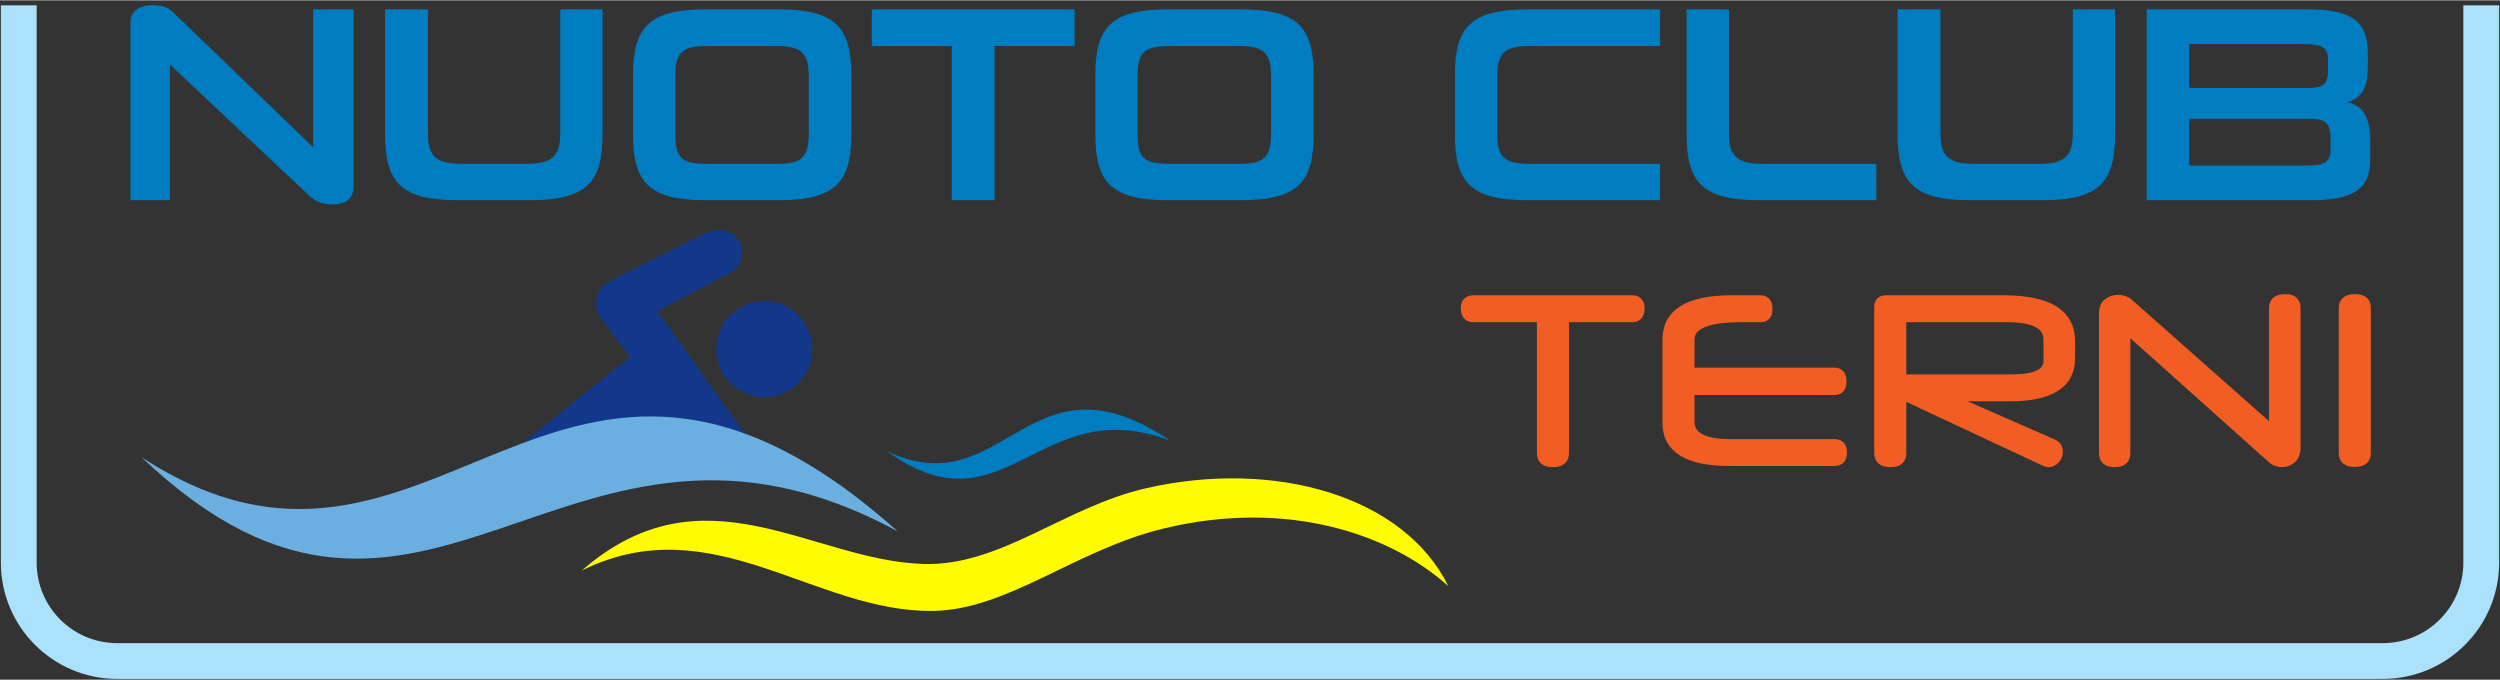 <?xml version="1.0" encoding="UTF-8" standalone="no"?>
<!DOCTYPE svg PUBLIC "-//W3C//DTD SVG 1.1//EN" "http://www.w3.org/Graphics/SVG/1.1/DTD/svg11.dtd">
<svg xmlns="http://www.w3.org/2000/svg" xmlns:xlink="http://www.w3.org/1999/xlink" xmlns:serif="http://www.serif.com/" width="250" height="68" viewBox="0 0 736 200" version="1.1" xml:space="preserve" style="fill-rule:evenodd;clip-rule:evenodd;stroke-miterlimit:10;"><rect x="0" y="0" width="736" height="200" fill="#333333" stroke="none"/><g id="Objects"><path d="M725.209,165.555c-0,13.061 -10.628,23.686 -23.693,23.686l-667.034,-0c-13.063,-0 -23.69,-10.625 -23.69,-23.686l-0,-164.09l-10.536,-0l-0,164.09c-0,18.87 15.355,34.221 34.226,34.221l667.034,-0c18.873,-0 34.228,-15.351 34.228,-34.221l-0,-164.09l-10.535,-0l-0,164.09Z" style="fill:#abe1fa;fill-rule:nonzero;"/><path d="M90.967,57.448l-40.946,-38.56l-0,39.959l-11.617,0l-0,-52.233c-0,-3.544 2.718,-5.19 6.673,-5.19c2.801,0 4.614,0.823 5.85,2.06l41.275,39.792l-0,-40.617l11.866,0l-0,52.234c-0,3.707 -2.554,5.19 -6.262,5.19c-2.638,0 -4.86,-0.741 -6.839,-2.635" style="fill:#007dc0;fill-rule:nonzero;"/><path d="M134.795,58.847c-16.562,0 -21.422,-5.107 -21.422,-19.278l-0,-36.91l12.606,0l-0,36.497c-0,6.921 2.554,8.982 10.051,8.982l18.868,0c7.496,0 10.049,-2.061 10.049,-9.063l-0,-36.416l12.443,0l-0,36.91c-0,14.171 -4.861,19.278 -21.503,19.278l-21.092,0Z" style="fill:#007dc0;fill-rule:nonzero;"/><path d="M238.105,22.514c0,-7.002 -2.141,-9.063 -9.474,-9.063l-20.268,0c-7.908,0 -9.556,2.061 -9.556,9.063l0,16.561c0,7.332 1.648,9.063 9.556,9.063l20.268,0c7.333,0 9.474,-1.731 9.474,-9.063l0,-16.561Zm-30.317,36.333c-16.562,0 -21.421,-5.107 -21.421,-19.278l0,-17.631c0,-14.172 4.859,-19.279 21.421,-19.279l21.337,0c16.643,0 21.503,5.107 21.503,19.279l0,17.631c0,14.171 -4.86,19.278 -21.503,19.278l-21.337,0Z" style="fill:#007dc0;fill-rule:nonzero;"/><path d="M280.201,58.847l0,-45.396l-23.562,0l0,-10.792l59.73,0l0,10.792l-23.562,0l0,45.396l-12.606,0Z" style="fill:#007dc0;fill-rule:nonzero;"/><path d="M374.205,22.514c-0,-7.002 -2.143,-9.063 -9.476,-9.063l-20.266,0c-7.909,0 -9.558,2.061 -9.558,9.063l-0,16.561c-0,7.332 1.649,9.063 9.558,9.063l20.266,0c7.333,0 9.476,-1.731 9.476,-9.063l-0,-16.561Zm-30.318,36.333c-16.561,0 -21.422,-5.107 -21.422,-19.278l-0,-17.631c-0,-14.172 4.861,-19.279 21.422,-19.279l21.339,0c16.639,0 21.502,5.107 21.502,19.279l-0,17.631c-0,14.171 -4.863,19.278 -21.502,19.278l-21.339,0Z" style="fill:#007dc0;fill-rule:nonzero;"/><path d="M449.75,58.847c-16.561,0 -21.422,-5.107 -21.422,-19.278l-0,-17.631c-0,-14.172 4.861,-19.279 21.422,-19.279l38.969,0l-0,10.792l-38.394,0c-7.662,0 -9.555,2.226 -9.555,9.146l-0,16.478c-0,7.002 1.893,9.063 9.638,9.063l38.311,0l-0,10.709l-38.969,0Z" style="fill:#007dc0;fill-rule:nonzero;"/><path d="M517.965,58.847c-16.562,0 -21.423,-5.107 -21.423,-19.278l-0,-36.91l12.443,0l-0,36.416c-0,6.508 2.141,9.063 10.05,9.063l33.368,0l-0,10.709l-34.438,0Z" style="fill:#007dc0;fill-rule:nonzero;"/><path d="M580.082,58.847c-16.561,0 -21.421,-5.107 -21.421,-19.278l-0,-36.91l12.605,0l-0,36.497c-0,6.921 2.553,8.982 10.052,8.982l18.868,0c7.496,0 10.049,-2.061 10.049,-9.063l-0,-36.416l12.443,0l-0,36.91c-0,14.171 -4.863,19.278 -21.504,19.278l-21.092,0Z" style="fill:#007dc0;fill-rule:nonzero;"/><path d="M644.508,34.874l-0,13.759l35.013,-0c4.697,-0 6.592,-1.071 6.592,-4.531l-0,-3.461c-0,-4.615 -1.649,-5.767 -6.181,-5.767l-35.424,-0Zm-0,-21.998l-0,12.935l35.096,-0c4.367,-0 5.766,-1.236 5.766,-4.943l-0,-3.543c-0,-3.378 -1.729,-4.449 -7.002,-4.449l-33.86,-0Zm-12.524,-10.216l47.374,-0c12.77,-0 17.713,3.377 17.713,12.77l-0,4.614c-0,6.59 -2.555,8.979 -6.097,9.968c4.037,0.824 6.839,3.378 6.839,11.699l-0,4.943c-0,8.899 -4.863,12.194 -17.632,12.194l-48.197,-0l-0,-56.188Z" style="fill:#007dc0;fill-rule:nonzero;"/><path d="M171.269,167.873c38.361,-19.027 68.465,12.409 103.465,11.88c22.062,-0.332 41.877,-18.036 68.026,-24.303c36.367,-8.72 66.69,1.737 83.601,16.997c-12.913,-26.415 -51.036,-37.572 -89.254,-28.733c-23.714,5.477 -42.591,22.852 -65.09,22.227c-33.028,-0.913 -64.801,-29.411 -100.748,1.932" style="fill:#fffb01;"/><path d="M211.274,67.573c-1.117,0.018 -3.05,0.701 -3.955,1.161l-28.054,14.073c-3.734,1.832 -5.023,7.323 -2.497,10.628l8.77,11.572l-31.212,24.937l14.629,4.427l18.887,-6.444c0.675,-0.232 1.457,-0.456 2.203,-0.465c0.742,-0.013 1.462,0.174 2.21,0.402l19.062,5.917l9.884,-3.454l-27.692,-38.892l21.254,-11.11c4.219,-2.185 3.892,-5.826 3.42,-7.994c-0.45,-2.055 -3.032,-4.814 -6.909,-4.758" style="fill:#13388b;fill-rule:nonzero;"/><path d="M224.807,88.571c7.801,-0.111 14.212,6.125 14.319,13.921c0.113,7.802 -6.12,14.211 -13.923,14.318c-7.797,0.112 -14.208,-6.121 -14.317,-13.922c-0.108,-7.798 6.127,-14.21 13.921,-14.317" style="fill:#13388b;fill-rule:nonzero;"/><path d="M264.302,156.341c-100.86,-90.028 -136.207,34.553 -222.682,-21.874c83.737,79.707 124.831,-31.23 222.682,21.874" style="fill:#6bafe0;"/><path d="M344.465,129.609c-41.791,-28.199 -48.593,19.612 -83.381,3.107c34.947,25.243 44.557,-17.812 83.381,-3.107" style="fill:#007dc0;"/><path d="M460.793,93.649l-0,39.654c-0,2.017 -1.215,3.025 -3.643,3.025c-2.382,-0 -3.574,-1.008 -3.574,-3.025l-0,-39.654l-19.723,-0c-1.788,-0 -2.681,-0.985 -2.681,-2.955c-0,-1.832 0.893,-2.749 2.681,-2.749l46.664,-0c1.695,-0 2.543,0.917 2.543,2.749c-0,1.97 -0.848,2.955 -2.543,2.955l-19.724,-0Z" style="fill:#f15d22;fill-rule:nonzero;stroke:#f15d22;stroke-width:2.22px;"/><path d="M497.765,109.249l42.267,0c1.649,0 2.474,0.986 2.474,2.955c0,1.925 -0.825,2.887 -2.474,2.887l-42.267,0l0,9.044c0,4.096 3.895,6.144 11.684,6.144l30.583,0c1.741,0 2.611,0.951 2.611,2.852c0,1.902 -0.87,2.852 -2.611,2.852l-30.858,0c-12.417,0 -18.625,-3.848 -18.625,-11.546l0,-24.603c0,-3.94 1.604,-6.907 4.811,-8.9c3.207,-1.993 8.041,-2.99 14.501,-2.99l8.384,0c1.65,0 2.475,0.986 2.475,2.955c0,1.833 -0.825,2.749 -2.475,2.749l-5.635,0c-9.897,0 -14.845,2.062 -14.845,6.186l0,9.415Z" style="fill:#f15d22;fill-rule:nonzero;stroke:#f15d22;stroke-width:2.22px;"/><path d="M602.71,99.903c-0,-4.168 -3.917,-6.254 -11.752,-6.254l-30.858,-0l-0,17.594l32.095,-0c7.01,-0 10.515,-1.694 10.515,-5.085l-0,-6.255Zm7.079,5.567c-0,7.653 -6.095,11.477 -18.281,11.477l-17.526,-0l30.309,13.265c0.687,0.274 1.179,0.652 1.478,1.133c0.296,0.481 0.446,0.974 0.446,1.478c-0,0.871 -0.299,1.673 -0.894,2.405c-0.595,0.734 -1.351,1.1 -2.267,1.1c-0.412,-0 -0.871,-0.138 -1.375,-0.412l-41.579,-19.45l-0,16.837c-0,2.017 -1.168,3.025 -3.505,3.025c-2.474,-0 -3.711,-1.008 -3.711,-3.025l-0,-43.022c-0,-1.557 0.778,-2.336 2.337,-2.336l34.637,-0c13.287,-0 19.931,4.124 19.931,12.371l-0,5.154Z" style="fill:#f15d22;fill-rule:nonzero;stroke:#f15d22;stroke-width:2.22px;"/><path d="M676.178,131.585c-0,1.604 -0.438,2.795 -1.307,3.574c-0.87,0.78 -1.88,1.168 -3.024,1.168c-0.549,0 -1.122,-0.103 -1.717,-0.309c-0.597,-0.206 -1.146,-0.561 -1.649,-1.066l-42.405,-37.936l-0,36.287c-0,2.016 -1.168,3.024 -3.505,3.024c-2.337,0 -3.505,-1.008 -3.505,-3.024l0,-41.166c0,-1.512 0.458,-2.612 1.375,-3.299c0.916,-0.688 1.923,-1.031 3.024,-1.031c0.641,0 1.281,0.103 1.924,0.309c0.641,0.206 1.213,0.562 1.718,1.065l41.992,37.181l-0,-35.737c-0,-2.016 1.237,-3.024 3.711,-3.024c2.245,0 3.368,1.008 3.368,3.024l-0,40.96Z" style="fill:#f15d22;fill-rule:nonzero;stroke:#f15d22;stroke-width:2.22px;"/><path d="M696.862,133.303c0,1.971 -1.214,2.955 -3.642,2.955c-2.382,-0 -3.574,-0.984 -3.574,-2.955l0,-42.747c0,-1.969 1.26,-2.955 3.78,-2.955c2.29,-0 3.436,0.986 3.436,2.955l0,42.747Z" style="fill:#f15d22;fill-rule:nonzero;stroke:#f15d22;stroke-width:2.22px;"/></g></svg>
